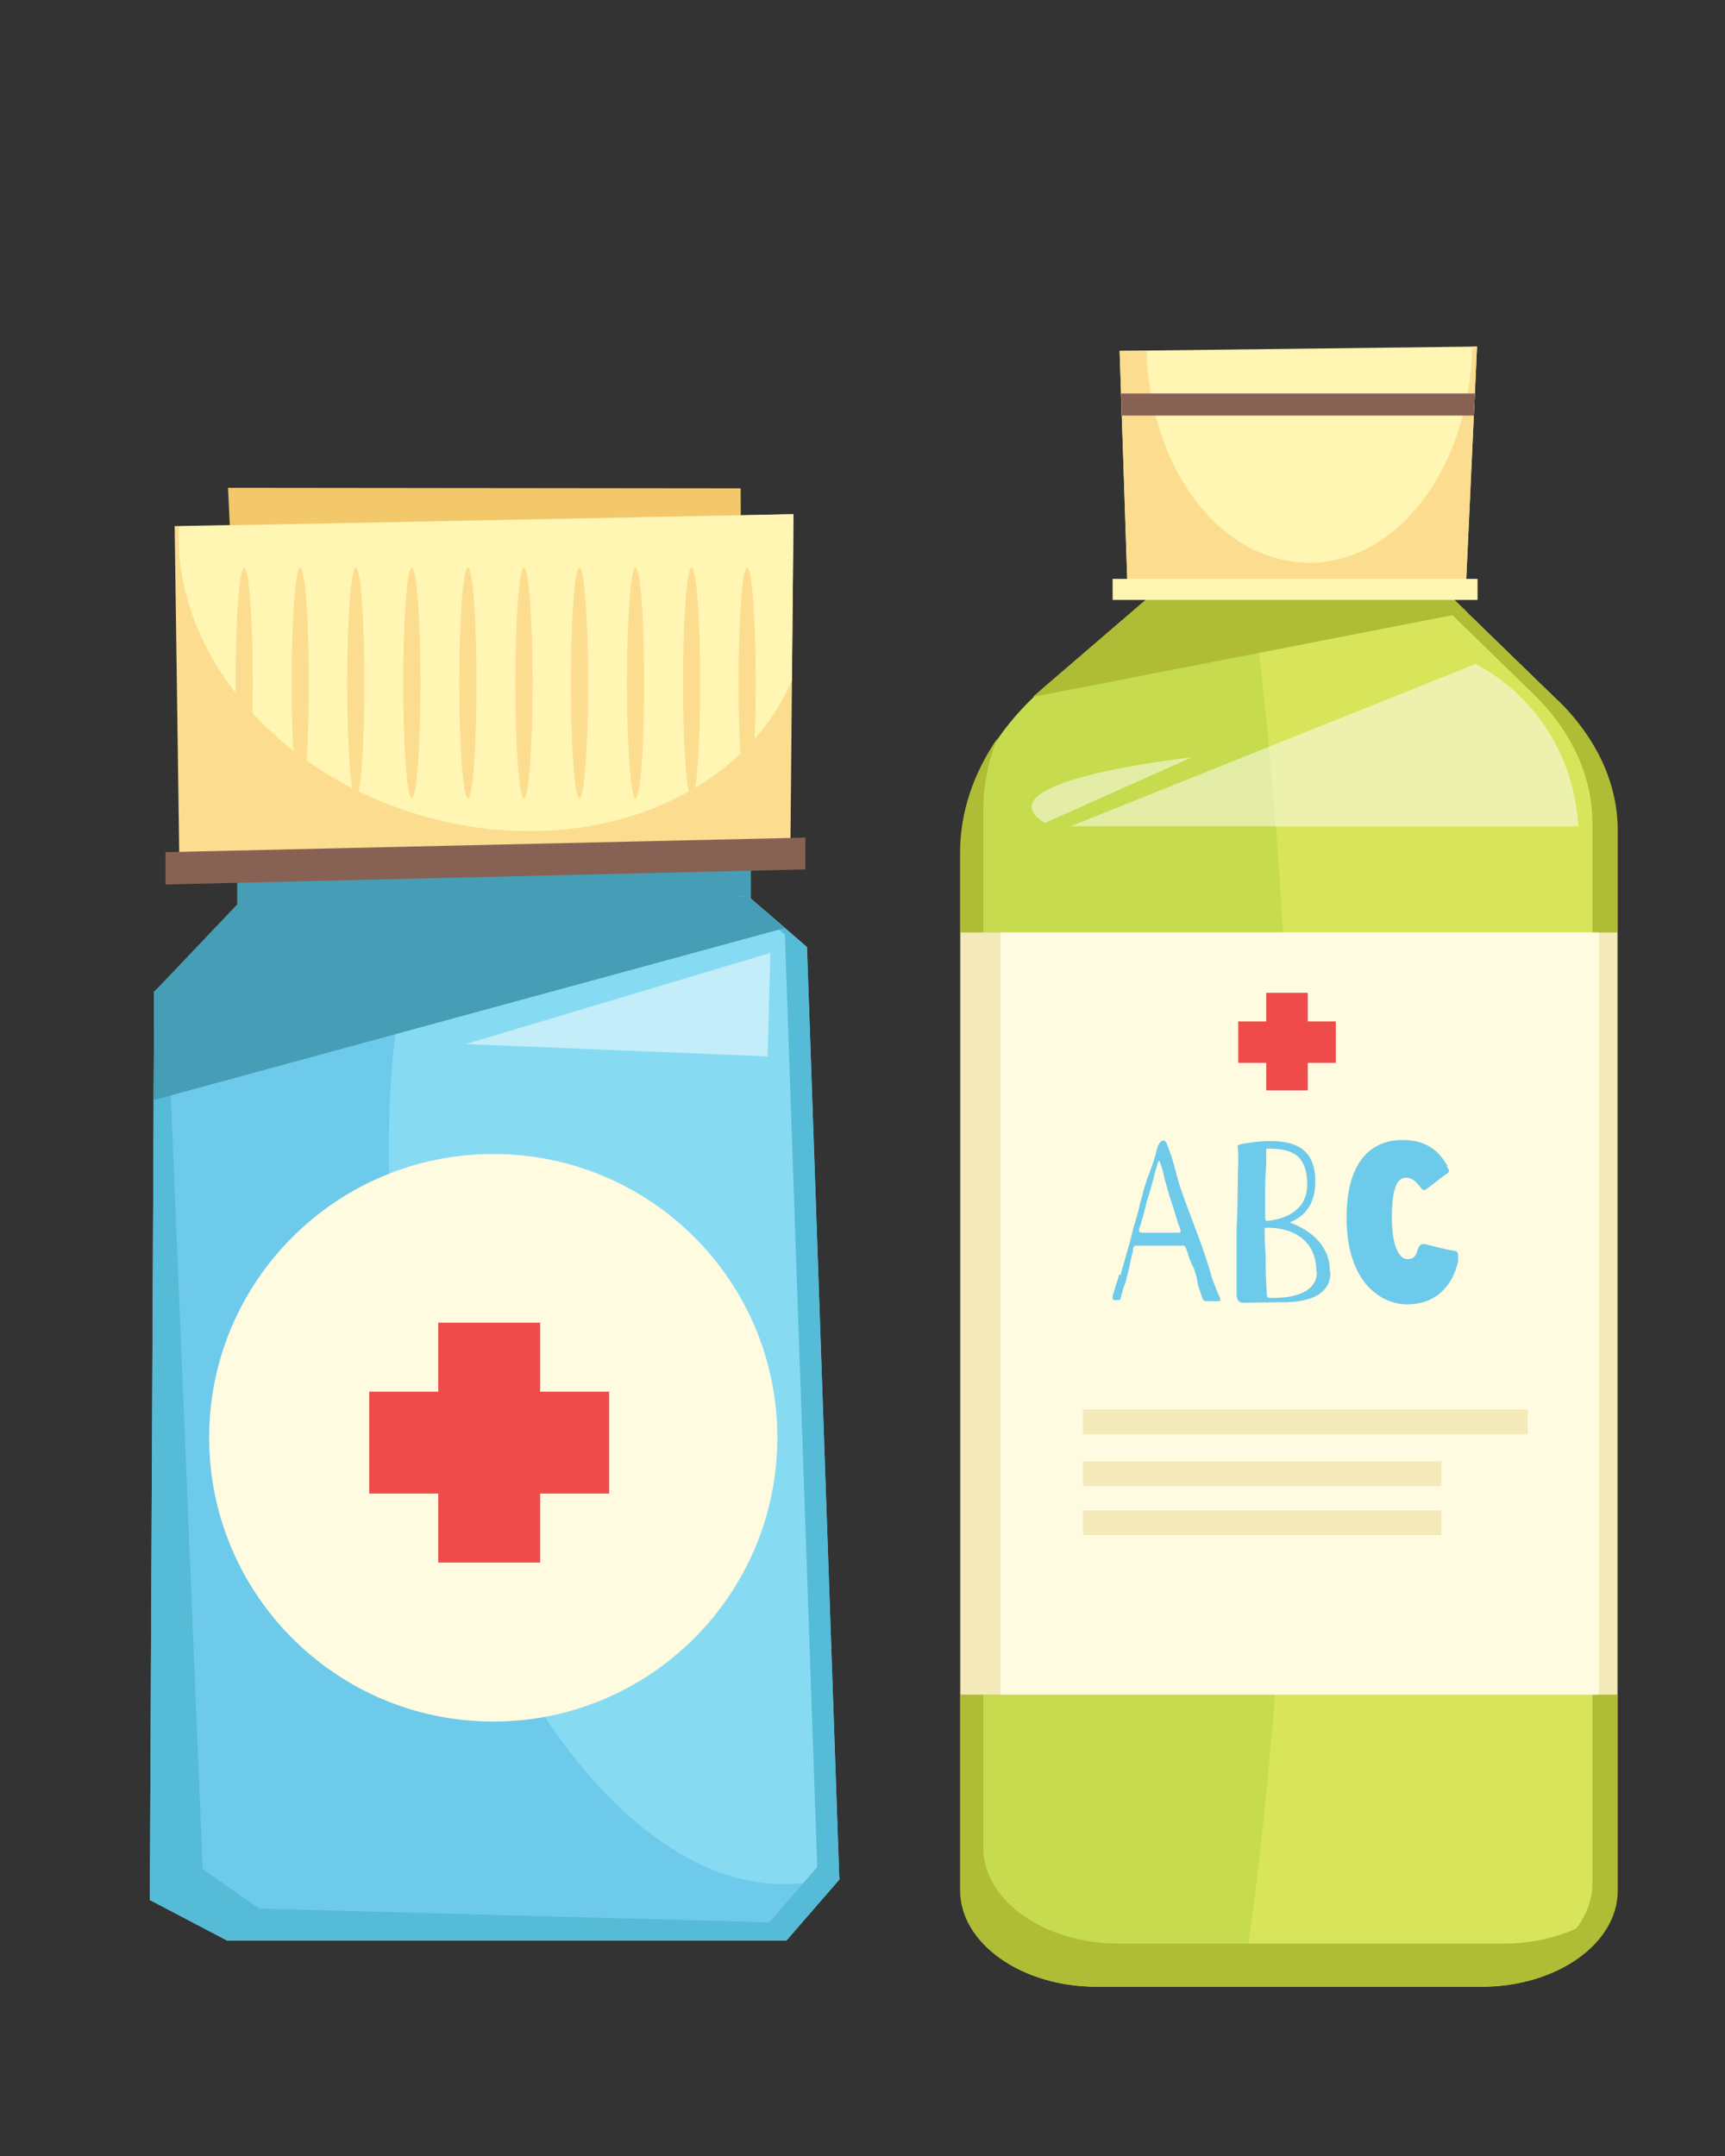 <?xml version="1.0" encoding="UTF-8"?>
<svg xmlns="http://www.w3.org/2000/svg" version="1.1" viewBox="0 0 32 40">
  <rect x="0" y="0" width="32" height="40" fill="#333333" stroke="none"/>
  <g style="isolation: isolate;">
    <g id="Layer_1">
      <g>
        <path d="M30,15.4c0-.86-.39-1.7-1.1-2.4l-2.8-2.72h-3.85l-2.85,2.45c-1.02.87-1.58,1.97-1.58,3.1v19.25c0,.98,1.13,1.78,2.52,1.78h7.14c1.39,0,2.52-.8,2.52-1.78V15.4Z" style="fill: #c6db4d;"></path>
        <path d="M28.9,13l-2.8-2.72h-2.98c.54,3.78.85,8.26.85,13.05s-.34,9.64-.92,13.52h4.43c1.39,0,2.52-.8,2.52-1.78V15.4c0-.86-.39-1.7-1.1-2.4Z" style="fill: #d8e55a;"></path>
        <path d="M28.9,13l-2.8-2.72h-.32l2.66,2.59c.72.7,1.1,1.54,1.1,2.4v19.67c0,.98-1.13,1.78-2.52,1.78h-7.13c-.26,0-.52-.03-.75-.08.36.14.77.22,1.21.22h7.14c1.39,0,2.52-.8,2.52-1.78V15.4c0-.86-.39-1.7-1.1-2.4Z" style="fill: #afbc35;"></path>
        <path d="M27.9,36.06h-7.14c-1.39,0-2.52-.8-2.52-1.78V15.03c0-.45.09-.9.26-1.33-.45.66-.69,1.38-.69,2.12v19.25c0,.98,1.13,1.78,2.52,1.78h7.14c1.29,0,2.35-.68,2.5-1.56-.46.46-1.22.77-2.08.77Z" style="fill: #afbc35;"></path>
        <rect x="17.82" y="17.3" width="12.18" height="14.14" style="fill: #f4eaba;"></rect>
        <rect x="18.56" y="17.3" width="11.1" height="14.14" style="fill: #fffbe1;"></rect>
        <path d="M19.16,12.93l8.06-1.57-1.12-1.09h-3.85l-2.85,2.45c-.08.07-.16.14-.24.21Z" style="fill: #afbc35;"></path>
        <polygon points="20.77 6.51 20.92 11.01 27.19 10.96 27.4 6.43 20.77 6.51" style="fill: #fff6b3;"></polygon>
        <path d="M27.31,6.43c-.04,2.22-1.37,4.01-3.02,4.01s-2.96-1.75-3.02-3.93h-.5s.15,4.51.15,4.51l6.27-.06.21-4.53h-.09Z" style="fill: #fcdd90;"></path>
        <polygon points="27.34 7.71 27.36 7.3 20.8 7.3 20.81 7.71 27.34 7.71" style="fill: #876254;"></polygon>
        <rect x="20.64" y="10.74" width="6.77" height=".39" style="fill: #fff6b3;"></rect>
        <path d="M27.37,12.32s1.76.79,1.91,3.01h-9.42l7.51-3.01Z" style="fill: #fff; mix-blend-mode: overlay; opacity: .5;"></path>
        <path d="M19.38,15.27l2.73-1.22s-3.98.43-2.73,1.22Z" style="fill: #fff; mix-blend-mode: overlay; opacity: .5;"></path>
        <g>
          <rect x="23.49" y="18.42" width=".77" height="1.81" style="fill: #ef4b4b;"></rect>
          <rect x="22.97" y="18.95" width="1.81" height=".77" style="fill: #ef4b4b;"></rect>
        </g>
        <g>
          <path d="M20.79,23.66c.01-.07.05-.19.08-.3.03-.12.11-.36.13-.48.03-.13.09-.3.11-.39.02-.1.08-.3.11-.43.04-.12.07-.23.1-.29.02-.06.11-.29.13-.41.03-.12.07-.2.14-.2.04,0,.07.09.11.21.05.11.13.44.15.51.01.07.19.56.22.63.03.08.18.49.22.59.03.1.14.4.17.53.03.13.15.4.17.45,0,.02.01.03.01.04,0,.01,0,.02-.05.02h-.23s-.03,0-.05-.04c-.02-.05-.03-.1-.05-.15-.03-.08-.05-.16-.05-.19-.01-.06-.05-.22-.09-.28-.02-.04-.05-.11-.07-.18l-.04-.12c-.03-.07-.04-.07-.07-.07-.05,0-.09,0-.13,0-.07,0-.15,0-.18,0-.03,0-.17,0-.31,0h-.26s-.03.01-.04.05v.04s-.02.08-.02.08c-.02.07-.08.39-.1.42,0,.03-.02.1-.04.14-.01.02-.03.08-.04.13-.01.03-.02.07-.03.11-.01.03,0,.04-.05.04h-.08s-.03-.02-.02-.05c0,0,0-.01,0-.02,0-.01,0-.03.02-.06l.04-.15s.05-.12.06-.2ZM21.9,22.83s-.01-.05-.03-.09c-.03-.07-.1-.34-.15-.47-.04-.12-.13-.44-.14-.51-.02-.07-.06-.22-.08-.22-.02,0-.04.11-.07.2-.02.09-.12.46-.16.56-.02.1-.1.41-.14.5,0,.01,0,.02,0,.03,0,.05.08.04.12.04.04,0,.19,0,.24,0,.02,0,.08,0,.14,0,.08,0,.18,0,.22,0,.04,0,.05,0,.05-.03Z" style="fill: #6ecaea;"></path>
          <path d="M24.68,23.61c0,.59-.81.55-.97.55s-.56.01-.65.01-.12-.07-.12-.16v-.92c0-.08,0-.14,0-.2,0-.08,0-.16.01-.29.01-.23.01-.86.02-.98,0-.03,0-.07,0-.12,0-.09,0-.19-.01-.21,0,0,0-.02,0-.02,0-.02.01-.03.05-.04.04-.01.32-.06.54-.06.45,0,.85.12.85.75,0,.33-.12.51-.24.62-.07.06-.15.11-.24.14.09.03.75.26.75.9ZM24.42,23.6c0-.45-.24-.65-.48-.75-.14-.05-.3-.08-.48-.07,0,.01,0,.02,0,.03,0,.02,0,.05,0,.09,0,.09.02.41.02.49,0,.08,0,.09,0,.19s.02.36.02.43c0,.08.05.07.12.07.56,0,.81-.2.81-.48ZM23.47,22.61s0,.04.03.04c.03,0,.75-.04.75-.67s-.38-.67-.76-.67v.26c-.01.15-.02.33-.02.44v.47c0,.07,0,.09,0,.12Z" style="fill: #6ecaea;"></path>
          <path d="M26.84,21.64s.04.06.04.08c0,.04-.05.06-.09.09-.06.04-.28.22-.34.26-.01,0-.03.01-.03.01-.04,0-.06-.05-.09-.08-.04-.04-.11-.15-.25-.15s-.26.14-.26.74.17.77.28.77.16-.03.2-.18c.03-.08.07-.1.11-.1.04,0,.07.02.1.02.06.02.36.09.48.11.05,0,.06.05.06.1,0,.02,0,.04,0,.06,0,.05-.02.09-.03.14-.07.23-.29.69-.92.69-.43,0-1.12-.35-1.12-1.61s.66-1.44,1.03-1.44c.6,0,.75.36.84.47Z" style="fill: #6ecaea;"></path>
        </g>
        <rect x="20.09" y="26.15" width="8.25" height=".46" style="fill: #f4eaba;"></rect>
        <rect x="20.09" y="27.11" width="6.65" height=".46" style="fill: #f4eaba;"></rect>
        <rect x="20.09" y="28.02" width="6.65" height=".46" style="fill: #f4eaba;"></rect>
      </g>
      <g>
        <rect x="4.4" y="14.81" width="9.53" height="2.6" style="fill: #459eb5;"></rect>
        <polygon points="4.21 36 14.59 36 15.57 34.87 14.97 17.57 13.88 16.63 4.58 16.82 2.86 18.4 2.78 35.25 4.21 36" style="fill: #6ecaea;"></polygon>
        <path d="M15.56,34.78l-.6-17.21-1.09-.94-6.06.12c-.62,2.14-.79,4.86-.35,7.76.94,6.24,4.32,10.9,7.54,10.41.19-.03.37-.08.55-.14Z" style="fill: #86dbf2;"></path>
        <polygon points="14.97 17.57 13.88 16.63 13.74 16.64 14.56 17.34 15.16 34.64 14.18 35.77 3.8 35.77 2.78 35.24 2.78 35.25 4.21 36 14.59 36 15.57 34.87 14.97 17.57" style="fill: #56bbd6;"></polygon>
        <polygon points="14.82 35.68 4.81 35.41 3.76 34.68 3.08 18.19 2.86 18.4 2.78 35.25 4.21 36 14.59 36 15.57 34.87 15.57 34.82 14.82 35.68" style="fill: #56bbd6;"></polygon>
        <polygon points="4.23 9.05 4.37 12 13.75 12.03 13.74 9.06 4.23 9.05" style="fill: #f2c86b;"></polygon>
        <polygon points="3.24 9.76 3.33 16.19 14.66 15.99 14.72 9.54 3.24 9.76" style="fill: #fcdd90;"></polygon>
        <path d="M7.82,15.13c2.95.86,5.91-.26,6.87-2.51l.03-3.08-11.4.23c-.11,2.28,1.73,4.56,4.5,5.36Z" style="fill: #fff6b3;"></path>
        <path d="M3.88,26.67c0,2.91,2.36,5.27,5.27,5.27s5.27-2.36,5.27-5.27-2.36-5.26-5.27-5.26-5.27,2.36-5.27,5.26Z" style="fill: #fffbe1;"></path>
        <polygon points="11.3 25.82 10.02 25.82 10.02 24.54 8.13 24.54 8.13 25.82 6.85 25.82 6.85 27.71 8.13 27.71 8.13 28.99 10.02 28.99 10.02 27.71 11.3 27.71 11.3 25.82" style="fill: #ef4b4b;"></polygon>
        <polygon points="14.55 17.22 13.88 16.63 4.58 16.59 2.86 18.4 2.85 20.41 14.55 17.22" style="fill: #459eb5;"></polygon>
        <polygon points="14.94 15.54 3.07 15.81 3.07 16.41 14.94 16.13 14.94 15.54" style="fill: #876254;"></polygon>
        <polygon points="14.29 17.68 14.24 19.6 8.64 19.37 14.29 17.68" style="fill: #fff; mix-blend-mode: overlay; opacity: .5;"></polygon>
        <g>
          <path d="M4.69,12.67c0-1.18-.07-2.14-.16-2.14s-.16.96-.16,2.14.07,2.14.16,2.14.16-.96.16-2.14Z" style="fill: #fcdd90;"></path>
          <path d="M5.73,12.67c0-1.18-.07-2.14-.16-2.14s-.16.96-.16,2.14.07,2.14.16,2.14.16-.96.16-2.14Z" style="fill: #fcdd90;"></path>
          <path d="M6.76,12.67c0-1.18-.07-2.14-.16-2.14s-.16.96-.16,2.14.07,2.14.16,2.14.16-.96.16-2.14Z" style="fill: #fcdd90;"></path>
          <path d="M7.8,12.67c0-1.18-.07-2.14-.16-2.14s-.16.96-.16,2.14.07,2.14.16,2.14.16-.96.16-2.14Z" style="fill: #fcdd90;"></path>
          <path d="M8.84,12.67c0-1.18-.07-2.14-.16-2.14s-.16.96-.16,2.14.07,2.14.16,2.14.16-.96.16-2.14Z" style="fill: #fcdd90;"></path>
          <path d="M9.88,12.67c0-1.18-.07-2.14-.16-2.14s-.16.96-.16,2.14.07,2.14.16,2.14.16-.96.16-2.14Z" style="fill: #fcdd90;"></path>
          <path d="M10.91,12.67c0-1.18-.07-2.14-.16-2.14s-.16.96-.16,2.14.07,2.14.16,2.14.16-.96.16-2.14Z" style="fill: #fcdd90;"></path>
          <path d="M11.95,12.67c0-1.18-.07-2.14-.16-2.14s-.16.96-.16,2.14.07,2.14.16,2.14.16-.96.16-2.14Z" style="fill: #fcdd90;"></path>
          <path d="M12.99,12.67c0-1.18-.07-2.14-.16-2.14s-.16.96-.16,2.14.07,2.14.16,2.14.16-.96.16-2.14Z" style="fill: #fcdd90;"></path>
          <path d="M14.02,12.67c0-1.18-.07-2.14-.16-2.14s-.16.96-.16,2.14.07,2.14.16,2.14.16-.96.16-2.14Z" style="fill: #fcdd90;"></path>
        </g>
      </g>
    </g>
  </g>
</svg>
